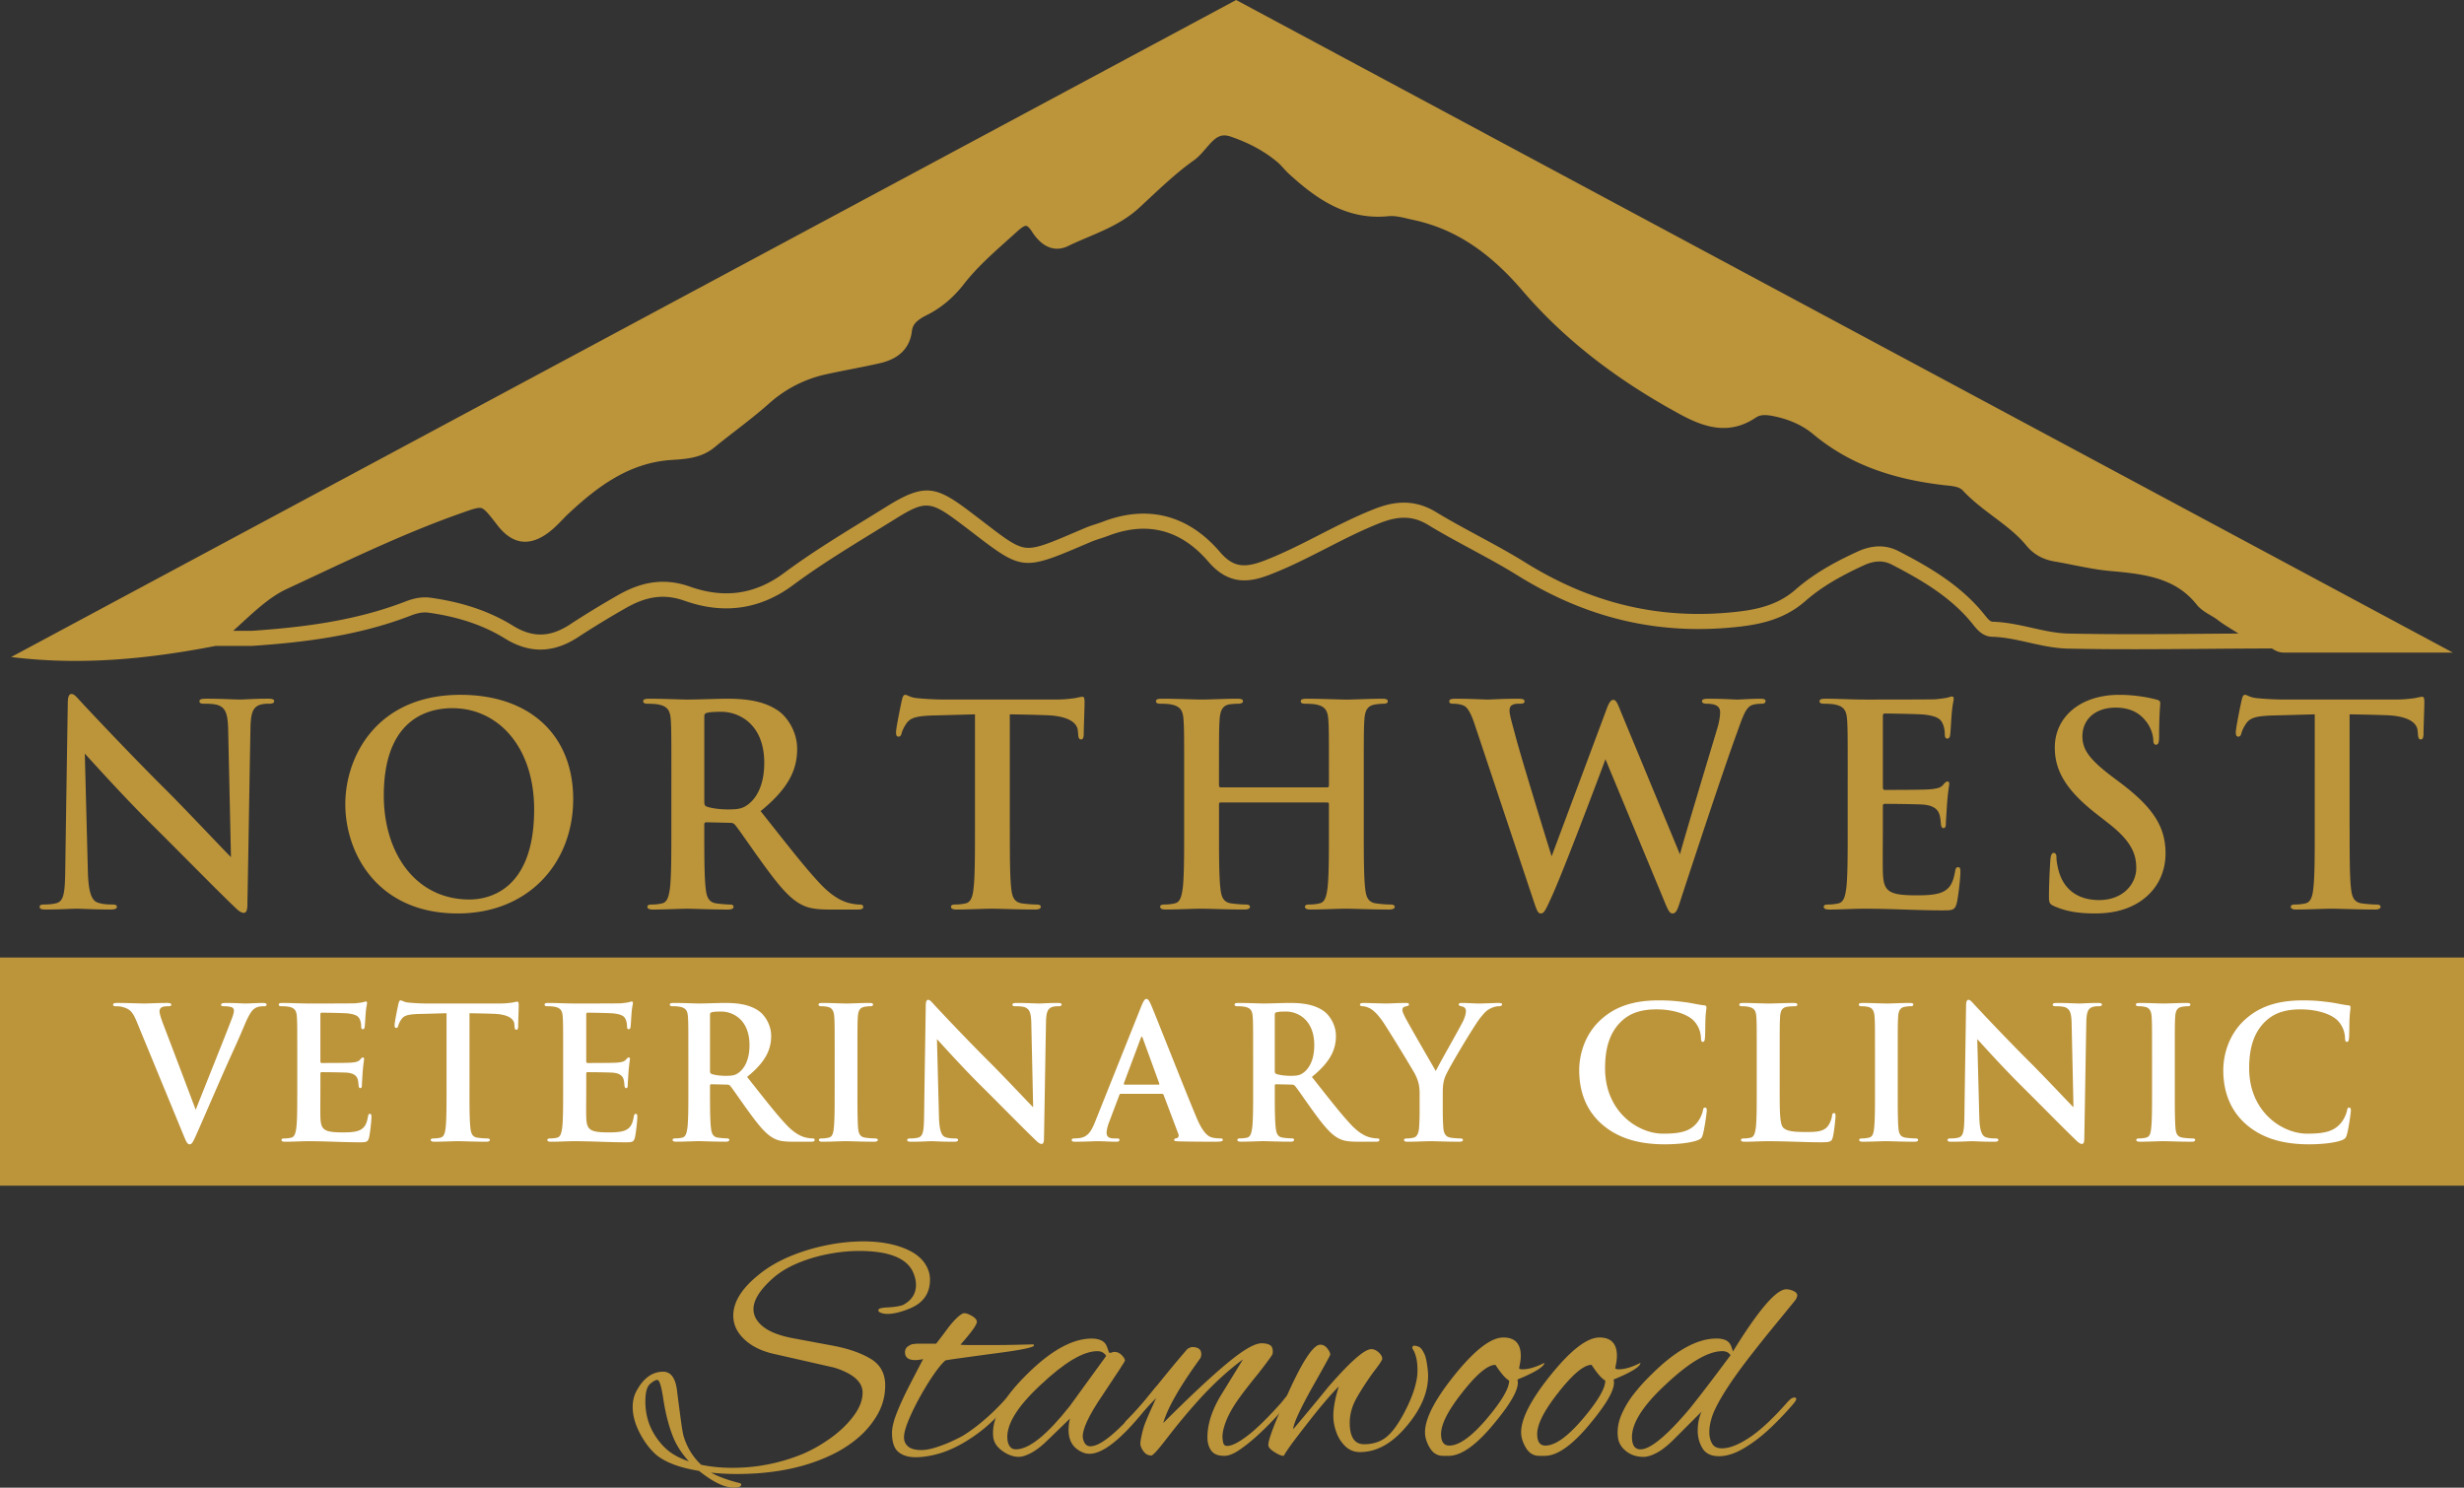 <svg xmlns="http://www.w3.org/2000/svg" xmlns:xlink="http://www.w3.org/1999/xlink" id="Layer_1" x="0" y="0" version="1.1" viewBox="0 0 216 130.434" xml:space="preserve"><rect x="0" y="0" width="216" height="130.434" fill="#333333" stroke="none"/><style>.st0{fill:#bc943a}.st1{fill:#fff}</style><g><path d="M0 83.953h216v20.003H0z" class="st0"/><g><path d="M5.943 61.677c0-.489.073-.831.318-.831.269 0 .489.318.905.758.293.318 4.01 4.303 7.58 7.848 1.663 1.663 5.086 5.306 5.501 5.697l-.244-11.101c-.025-1.492-.244-1.956-.831-2.201-.367-.147-.954-.147-1.296-.147-.293 0-.391-.074-.391-.22 0-.195.269-.22.636-.22 1.271 0 2.445.074 2.958.074.269 0 1.198-.074 2.396-.074.318 0 .562.025.562.22 0 .147-.147.22-.44.22-.244 0-.44 0-.734.073-.685.196-.88.709-.905 2.078-.098 5.159-.171 10.269-.269 15.428 0 .538-.098.758-.318.758-.269 0-.562-.269-.831-.538-1.54-1.467-4.67-4.67-7.213-7.188-2.665-2.64-5.452-5.77-5.892-6.235l.269 10.343c.049 1.907.367 2.543.856 2.714.416.147.88.171 1.272.171.269 0 .416.049.416.195 0 .196-.22.244-.562.244-1.589 0-2.567-.073-3.032-.073-.22 0-1.369.073-2.641.073-.318 0-.538-.024-.538-.244 0-.147.147-.195.391-.195.318 0 .758-.025 1.1-.122.636-.196.733-.905.758-3.032.072-5.182.17-11.221.219-14.473zM30.271 70.504c0-4.181 2.763-9.584 10.098-9.584 6.088 0 9.878 3.545 9.878 9.144s-3.912 10.025-10.123 10.025c-7.017-.001-9.853-5.257-9.853-9.585zm16.553.464c0-5.477-3.154-8.876-7.164-8.876-2.812 0-6.015 1.565-6.015 7.653 0 5.086 2.812 9.12 7.506 9.12 1.712.001 5.673-.83 5.673-7.897zM58.854 68.352c0-3.717 0-4.401-.049-5.183-.049-.831-.244-1.223-1.051-1.394-.196-.049-.611-.073-.954-.073-.269 0-.416-.049-.416-.22 0-.171.171-.22.538-.22 1.296 0 2.836.074 3.35.074.831 0 2.69-.074 3.447-.074 1.54 0 3.179.147 4.499 1.051.685.465 1.663 1.712 1.663 3.35 0 1.81-.733 3.448-3.203 5.453 2.176 2.738 3.863 4.939 5.306 6.455 1.369 1.418 2.347 1.589 2.714 1.663.269.049.489.074.685.074.196 0 .293.073.293.195 0 .196-.171.244-.464.244h-2.396c-1.369 0-1.98-.122-2.616-.464-1.051-.562-1.98-1.712-3.35-3.594-.978-1.345-2.103-3.007-2.421-3.374-.122-.146-.269-.171-.44-.171l-2.054-.049c-.122 0-.196.049-.196.196v.342c0 2.274 0 4.206.122 5.232.073.709.22 1.247.954 1.345.367.049.905.098 1.198.098.196 0 .293.073.293.195 0 .171-.171.244-.489.244-1.418 0-3.227-.073-3.594-.073-.465 0-2.005.073-2.983.073-.318 0-.489-.073-.489-.244 0-.122.098-.195.391-.195.367 0 .66-.049.88-.098.489-.098.611-.636.709-1.345.122-1.027.122-2.958.122-5.208v-4.305zm2.885 1.932c0 .269.049.367.22.44.513.171 1.247.244 1.858.244.978 0 1.296-.098 1.736-.416.733-.538 1.443-1.663 1.443-3.668 0-3.472-2.298-4.475-3.741-4.475-.611 0-1.051.025-1.296.098-.171.049-.22.147-.22.342v7.435zM88.526 72.656c0 2.25 0 4.181.122 5.232.073.684.22 1.222.954 1.32.342.049.88.098 1.247.098.269 0 .391.073.391.195 0 .171-.196.244-.465.244-1.614 0-3.154-.073-3.839-.073-.562 0-2.103.073-3.081.073-.318 0-.489-.073-.489-.244 0-.122.098-.195.391-.195.367 0 .66-.049.88-.098.489-.098.636-.636.709-1.345.122-1.027.122-2.958.122-5.208V62.631c-.929.025-2.445.073-3.643.098-1.418.049-2.005.171-2.372.709-.245.367-.367.66-.416.856-.049.195-.122.293-.269.293-.171 0-.22-.122-.22-.391 0-.391.465-2.616.513-2.812.073-.318.147-.464.293-.464.196 0 .44.244 1.051.293.709.073 1.638.122 2.445.122h9.682c.782 0 1.32-.074 1.687-.122.367-.074.562-.122.66-.122.171 0 .196.146.196.513 0 .513-.073 2.2-.073 2.836-.024.244-.073.391-.22.391-.196 0-.245-.122-.269-.489 0-.074-.025-.196-.025-.269-.049-.636-.709-1.32-2.885-1.369a151.33 151.33 0 00-3.081-.073v10.025zM116.35 69.037c.073 0 .147-.049.147-.171v-.513c0-3.717 0-4.401-.049-5.183-.049-.831-.245-1.223-1.051-1.394-.196-.049-.611-.073-.954-.073-.269 0-.416-.049-.416-.22 0-.171.171-.22.513-.22 1.32 0 2.861.074 3.521.074.587 0 2.127-.074 3.081-.074.342 0 .513.049.513.22 0 .171-.147.22-.44.22-.196 0-.416.025-.709.073-.66.122-.856.538-.905 1.394-.049.782-.049 1.467-.049 5.183v4.303c0 2.25 0 4.181.122 5.232.073.684.22 1.222.954 1.32.342.049.88.098 1.247.098.269 0 .391.073.391.195 0 .171-.196.244-.489.244-1.589 0-3.13-.073-3.814-.073-.562 0-2.103.073-3.056.073-.342 0-.513-.073-.513-.244 0-.122.098-.195.391-.195.367 0 .66-.049.88-.098.489-.098.611-.636.709-1.345.122-1.027.122-2.958.122-5.208v-2.152c0-.098-.073-.147-.147-.147h-9.34c-.073 0-.147.025-.147.147v2.152c0 2.25 0 4.181.122 5.232.073.684.22 1.222.954 1.32.342.049.88.098 1.247.098.269 0 .391.073.391.195 0 .171-.196.244-.489.244-1.589 0-3.129-.073-3.814-.073-.562 0-2.103.073-3.081.073-.318 0-.489-.073-.489-.244 0-.122.098-.195.391-.195.367 0 .66-.049.88-.098.489-.098.611-.636.709-1.345.122-1.027.122-2.958.122-5.208v-4.303c0-3.717 0-4.401-.049-5.183-.049-.831-.244-1.223-1.051-1.394-.196-.049-.611-.073-.954-.073-.269 0-.416-.049-.416-.22 0-.171.171-.22.513-.22 1.32 0 2.861.074 3.521.074.587 0 2.127-.074 3.081-.074.342 0 .513.049.513.22 0 .171-.22.22-.44.22-.196 0-.513.025-.709.049-.66.098-.856.562-.905 1.418-.049.782-.049 1.467-.049 5.183v.513c0 .122.073.171.147.171h9.343zM129.321 63.658c-.293-.905-.562-1.492-.905-1.736-.269-.171-.758-.22-.978-.22-.245 0-.391-.025-.391-.22 0-.171.196-.22.538-.22 1.271 0 2.616.074 2.836.074.22 0 1.296-.074 2.714-.074.342 0 .514.074.514.22 0 .196-.196.22-.44.22-.196 0-.44 0-.611.098-.22.098-.269.269-.269.538 0 .318.244 1.149.538 2.25.416 1.614 2.689 9.022 3.154 10.489l4.792-12.836c.244-.685.416-.88.611-.88.269 0 .391.367.709 1.149l5.135 12.396c.465-1.736 2.421-8.191 3.276-11.052.171-.562.245-1.076.245-1.418 0-.391-.22-.733-1.174-.733-.245 0-.416-.074-.416-.22 0-.171.196-.22.562-.22 1.296 0 2.323.074 2.543.074.171 0 1.223-.074 2.029-.074.269 0 .44.049.44.196 0 .171-.122.244-.342.244-.245 0-.587.025-.856.122-.587.22-.856 1.198-1.369 2.592-1.125 3.081-3.692 10.856-4.89 14.524-.269.856-.391 1.149-.709 1.149-.245 0-.391-.293-.758-1.198l-5.11-12.323c-.489 1.32-3.741 9.976-4.792 12.225-.465 1.002-.587 1.296-.88 1.296-.244 0-.342-.269-.562-.905l-5.184-15.527zM161.975 68.352c0-3.717 0-4.401-.049-5.183-.049-.831-.244-1.223-1.051-1.394-.196-.049-.611-.073-.954-.073-.269 0-.416-.049-.416-.22 0-.171.171-.22.538-.22 1.125 0 2.25.074 3.521.074.782 0 5.648 0 6.113-.025.465-.049.856-.098 1.051-.147.122-.025.269-.098.391-.098s.147.098.147.22c0 .171-.122.464-.196 1.589-.025.244-.073 1.32-.122 1.614-.025.122-.073.269-.244.269-.171 0-.22-.147-.22-.44 0-.098-.025-.489-.147-.782-.171-.44-.416-.734-1.638-.88-.416-.049-2.983-.098-3.472-.098-.122 0-.171.074-.171.244v6.186c0 .171.025.269.171.269.538 0 3.35 0 3.912-.049.587-.049.954-.122 1.174-.367.171-.195.269-.318.391-.318.098 0 .171.049.171.196 0 .147-.098.538-.196 1.785-.025.489-.098 1.467-.098 1.638 0 .195 0 .464-.22.464-.171 0-.22-.269-.22-.391-.024-.244-.024-.391-.098-.709-.122-.489-.465-.856-1.369-.954-.465-.049-2.885-.073-3.472-.073-.122 0-.147.098-.147.244v1.932c0 .831-.024 3.081 0 3.79.049 1.687.44 2.054 2.934 2.054.636 0 1.663 0 2.298-.293.636-.293.929-.807 1.1-1.809.049-.269.098-.367.269-.367.196 0 .196.195.196.44 0 .562-.196 2.225-.318 2.714-.171.636-.391.636-1.32.636-2.176 0-4.328-.147-6.773-.147-.978 0-1.981.073-3.081.073-.318 0-.489-.073-.489-.244 0-.122.098-.195.391-.195.367 0 .66-.049.88-.098.489-.098.611-.636.709-1.345.122-1.027.122-2.958.122-5.208v-4.304zM180.081 79.453c-.391-.171-.465-.293-.465-.831 0-1.345.098-2.812.122-3.203.025-.367.098-.636.293-.636.22 0 .245.22.245.416 0 .318.098.831.22 1.247.538 1.809 1.981 2.469 3.497 2.469 2.201 0 3.276-1.492 3.276-2.787 0-1.198-.367-2.323-2.396-3.912l-1.125-.88c-2.689-2.103-3.619-3.814-3.619-5.795 0-2.689 2.249-4.621 5.648-4.621.929 0 1.663.098 2.25.195.416.074.734.147 1.002.22.22.049.342.122.342.293 0 .318-.098 1.027-.098 2.934 0 .538-.073.733-.269.733-.171 0-.244-.147-.244-.44 0-.22-.122-.978-.636-1.614-.367-.464-1.076-1.198-2.665-1.198-1.809 0-2.91 1.051-2.91 2.518 0 1.125.562 1.981 2.592 3.521l.685.513c2.959 2.225 4.01 3.912 4.01 6.235 0 1.418-.538 3.105-2.298 4.255-1.222.782-2.592 1.002-3.888 1.002-1.417.001-2.518-.17-3.569-.634zM205.974 72.656c0 2.25 0 4.181.122 5.232.073.684.22 1.222.954 1.32.342.049.88.098 1.247.098.269 0 .391.073.391.195 0 .171-.196.244-.465.244-1.614 0-3.154-.073-3.839-.073-.562 0-2.103.073-3.081.073-.318 0-.489-.073-.489-.244 0-.122.098-.195.391-.195.367 0 .66-.049.88-.098.489-.098.636-.636.709-1.345.122-1.027.122-2.958.122-5.208V62.631c-.929.025-2.445.073-3.643.098-1.418.049-2.005.171-2.372.709-.245.367-.367.66-.416.856-.049.195-.122.293-.269.293-.171 0-.22-.122-.22-.391 0-.391.465-2.616.513-2.812.073-.318.147-.464.293-.464.196 0 .44.244 1.051.293.709.073 1.638.122 2.445.122h9.682c.782 0 1.32-.074 1.687-.122.367-.074.562-.122.66-.122.171 0 .196.146.196.513 0 .513-.073 2.2-.073 2.836-.024.244-.073.391-.22.391-.196 0-.245-.122-.269-.489 0-.074-.025-.196-.025-.269-.049-.636-.709-1.32-2.885-1.369a151.33 151.33 0 00-3.081-.073v10.025z" class="st0"/></g><g><path d="M64.341 130.434c-.82 0-1.84-.49-3.059-1.47-.86-.14-1.595-.325-2.204-.555-.61-.23-1.115-.505-1.515-.825-.56-.48-1.05-1.119-1.47-1.919-.42-.8-.63-1.569-.63-2.309 0-.56.13-1.059.39-1.5.6-1.059 1.359-1.589 2.279-1.589.7 0 1.11.59 1.23 1.769.14 1.1.255 1.975.345 2.624.09.65.165 1.075.225 1.275.3.98.81 1.809 1.53 2.489.84.18 1.749.27 2.729.27 2.159 0 4.229-.41 6.208-1.23.84-.36 1.659-.829 2.459-1.409.8-.58 1.459-1.219 1.979-1.92.52-.7.78-1.379.78-2.039 0-.939-.83-1.669-2.489-2.189l-5.278-1.199c-1.08-.24-1.945-.665-2.594-1.275-.65-.61-.975-1.305-.975-2.084 0-1.2.75-2.399 2.249-3.599.76-.619 1.649-1.144 2.669-1.575 1.02-.43 2.094-.76 3.224-.989a16.303 16.303 0 013.254-.345c1.479 0 2.744.23 3.794.69 1.05.46 1.704 1.13 1.964 2.009.06.2.09.42.09.66 0 1.22-.61 2.069-1.829 2.549-.74.3-1.37.45-1.889.45-.32 0-.57-.06-.75-.18a.204.204 0 01-.06-.15c0-.14.28-.22.84-.24.34-.02.62-.05.84-.09.22-.04.38-.08.48-.12.76-.4 1.14-.989 1.14-1.769 0-.4-.11-.82-.33-1.26-.62-1.139-2.17-1.709-4.648-1.709-.9 0-1.829.095-2.789.285s-1.87.47-2.729.84c-.86.37-1.59.835-2.189 1.395-1.04.96-1.56 1.82-1.56 2.579 0 .58.285 1.095.855 1.545.57.45 1.434.785 2.594 1.005l3.539.66c1.359.26 2.459.645 3.299 1.155.84.51 1.26 1.285 1.26 2.324 0 .92-.23 1.78-.69 2.579a7.771 7.771 0 01-1.844 2.144c-.77.63-1.645 1.155-2.624 1.575-2.219.979-4.839 1.469-7.857 1.469-.38 0-.76-.01-1.14-.03-.38-.02-.75-.05-1.11-.09.28.16.634.32 1.065.48.43.16.924.31 1.485.45.06.02.09.06.09.12-.003.178-.213.268-.633.268zm-3.958-2.309c-.54-.6-.96-1.219-1.26-1.859-.44-1-.77-2.229-.99-3.689-.16-1.059-.33-1.589-.51-1.589-.16 0-.375.12-.645.36s-.405.75-.405 1.53c0 1.52.54 2.839 1.619 3.959.541.558 1.271.988 2.191 1.288z" class="st0"/><path d="M80.265 127.765c-.64 0-1.145-.155-1.515-.465-.37-.31-.555-.865-.555-1.664 0-.46.14-1.045.42-1.754.28-.71.63-1.474 1.05-2.294.42-.82.84-1.629 1.26-2.429-.26.06-.49.09-.69.09-.6 0-.9-.23-.9-.69 0-.22.085-.39.255-.51.17-.12.325-.19.465-.21.1 0 .19-.01.27-.03h1.739c.36-.46.73-.949 1.11-1.469.54-.68.969-1.08 1.29-1.2h.09c.14 0 .34.07.6.21.319.18.48.36.48.54 0 .26-.48.929-1.44 2.009.18.02.44.03.78.03h2.295c.45 0 .919-.005 1.41-.015a176.264 176.264 0 001.875-.045c.06.02.09.05.09.09 0 .18-1.18.42-3.539.72-1.34.18-2.364.32-3.074.42-.71.1-1.095.16-1.155.18-.28.24-.62.65-1.02 1.23s-.8 1.229-1.2 1.949c-.4.72-.735 1.405-1.005 2.054-.27.65-.405 1.155-.405 1.515 0 .32.12.585.36.795.24.21.63.315 1.17.315.36 0 .79-.08 1.29-.24.5-.16.975-.345 1.425-.555.45-.21.775-.375.975-.495a14.67 14.67 0 001.724-1.275c.63-.53 1.254-1.135 1.874-1.814.28-.28.47-.42.57-.42.06 0 .09.04.09.12 0 .16-.15.42-.45.78-.48.58-1.015 1.135-1.604 1.664-.59.53-1.245 1.015-1.964 1.454-.82.5-1.604.86-2.354 1.08-.752.218-1.447.329-2.087.329z" class="st0"/><path d="M89.322 127.735c-.48 0-.96-.17-1.439-.51-.48-.34-.75-.74-.81-1.199-.2-1.539.77-3.369 2.909-5.488 2.119-2.119 4.028-3.179 5.728-3.179.46 0 .82.11 1.08.33.14.14.245.33.315.57.07.24.125.36.165.36.08 0 .15-.015.21-.045s.13-.045.21-.045c.24 0 .45.09.63.27.18.18.28.34.3.48.02.04-.62 1.03-1.919 2.969-1.3 1.9-1.889 3.189-1.769 3.869.1.46.32.69.66.69 1.039 0 2.939-1.719 5.698-5.158.06-.08.12-.12.18-.12.1 0 .15.07.15.21 0 .16-.09.36-.27.6-2.539 3.419-4.489 5.128-5.848 5.128-.18 0-.35-.03-.51-.09-.88-.34-1.32-.999-1.32-1.979 0-.34.04-.68.12-1.02l-1.859 1.8c-.56.56-1.065.959-1.514 1.199-.452.238-.817.358-1.097.358zm-.27-.66c1.159 0 2.739-1.269 4.738-3.809l3.179-4.379c-.16-.28-.42-.42-.78-.42-1.22 0-2.869.98-4.948 2.939-2.159 2-3.129 3.649-2.909 4.948.1.481.34.721.72.721z" class="st0"/><path d="M107.316 127.645c-.54 0-.92-.154-1.14-.465-.22-.31-.33-.695-.33-1.155 0-1.159.4-2.399 1.2-3.719l1.919-3.119c-1.36 1-2.709 2.249-4.049 3.749-.36.4-.765.87-1.215 1.409-.45.54-.945 1.16-1.485 1.86-.72.94-1.15 1.409-1.29 1.409-.28 0-.51-.124-.69-.375-.18-.25-.27-.475-.27-.675 0-.16.05-.454.15-.885.1-.43.22-.804.36-1.125.14-.34.285-.675.435-1.005.15-.33.295-.655.435-.975l-1.799 1.889-.36.36c-.2.2-.36.3-.48.3-.1 0-.15-.07-.15-.21a.46.46 0 01.045-.165.904.904 0 01.195-.255c.3-.3.61-.62.93-.959s.649-.73.99-1.17c.18-.22.45-.555.81-1.005.36-.45.754-.934 1.185-1.455.43-.52.834-.999 1.215-1.439.1-.14.21-.235.33-.285.12-.05.2-.075.24-.075.54 0 .81.21.81.63 0 .12-.03.24-.09.36-1.799 2.479-2.879 4.369-3.239 5.668 2.319-2.319 4.184-4.064 5.593-5.233 1.41-1.17 2.414-1.754 3.014-1.754.32 0 .565.05.735.15.17.1.255.29.255.57 0 .1-.01.18-.03.24-.06.14-.47.7-1.23 1.679-.46.56-.865 1.07-1.215 1.529-.35.46-.635.86-.855 1.2-.36.56-.63 1.085-.81 1.575-.18.49-.27.905-.27 1.245 0 .14.02.31.06.51.04.2.16.3.36.3.46 0 1.179-.4 2.159-1.199.46-.4.889-.805 1.29-1.215.4-.41.78-.814 1.14-1.215.08-.08.21-.235.39-.465.18-.229.29-.345.33-.345.08 0 .12.08.12.24 0 .08-.045.215-.135.405-.09.19-.185.335-.285.435-.22.26-.545.62-.975 1.079-.43.46-.91.93-1.439 1.41-.53.48-1.045.89-1.545 1.229-.5.342-.94.512-1.319.512z" class="st0"/><path d="M112.534 127.645c-.2 0-.47-.11-.81-.33-.36-.22-.54-.43-.54-.63 0-.48.59-2.019 1.769-4.618 1.26-2.779 2.189-4.168 2.789-4.168.24 0 .445.11.615.33.17.22.255.4.255.54 0 .06-.55 1.06-1.649 2.999-1.08 1.96-1.609 3.139-1.589 3.539.52-.62 1.029-1.23 1.529-1.829.5-.6 1-1.209 1.5-1.83 1.939-2.239 3.209-3.359 3.809-3.359.22 0 .435.095.645.285.21.19.315.375.315.555 0 .12-.25.5-.75 1.14-.58.8-1.075 1.559-1.485 2.279-.41.72-.615 1.45-.615 2.189 0 1.26.42 1.889 1.26 1.889.739 0 1.365-.19 1.874-.57.51-.38 1.035-1.069 1.575-2.07.4-.739.705-1.434.915-2.084.21-.65.315-1.225.315-1.724 0-.44-.035-.81-.105-1.11-.07-.3-.165-.55-.285-.75a.204.204 0 01-.06-.15c0-.12.06-.18.18-.18s.255.035.405.105c.15.07.295.255.435.555.1.16.184.46.255.899.07.44.105.8.105 1.08 0 1.439-.61 2.889-1.829 4.348-1.28 1.559-2.659 2.339-4.139 2.339-.5 0-.925-.165-1.275-.495-.35-.33-.615-.74-.795-1.23-.18-.49-.27-.975-.27-1.455 0-.679.16-1.539.48-2.579a23 23 0 00-1.005 1.095 45.32 45.32 0 00-1.395 1.694c-.58.74-1.075 1.38-1.484 1.92-.41.541-.725 1.001-.945 1.381zM126.509 127.645c-.5 0-.89-.235-1.17-.705-.28-.47-.42-.925-.42-1.365 0-1.2.87-2.879 2.609-5.038 1.759-2.179 3.179-3.269 4.259-3.269 1.02 0 1.53.54 1.53 1.619 0 .16-.015.33-.045.51s-.065.37-.105.57c.04.06.14.09.3.09.54 0 1.179-.19 1.919-.57-.02.34-.81.83-2.369 1.47.22.66-.44 1.919-1.979 3.779-1.58 1.94-2.929 2.909-4.048 2.909h-.481zm.54-.9c.859 0 1.959-.79 3.299-2.369 1.299-1.539 1.949-2.649 1.949-3.329-.32-.18-.72-.64-1.2-1.38-.68 0-1.66.82-2.939 2.459-1.26 1.6-1.87 2.829-1.829 3.689.019.62.259.93.72.93zM134.936 127.645c-.5 0-.89-.235-1.17-.705-.28-.47-.42-.925-.42-1.365 0-1.2.87-2.879 2.609-5.038 1.759-2.179 3.179-3.269 4.259-3.269 1.02 0 1.53.54 1.53 1.619 0 .16-.015.33-.045.51s-.065.37-.105.57c.04.06.14.09.3.09.54 0 1.179-.19 1.919-.57-.02.34-.81.83-2.369 1.47.22.66-.44 1.919-1.979 3.779-1.579 1.94-2.929 2.909-4.048 2.909h-.481zm.539-.9c.859 0 1.959-.79 3.299-2.369 1.299-1.539 1.949-2.649 1.949-3.329-.32-.18-.72-.64-1.2-1.38-.68 0-1.66.82-2.939 2.459-1.26 1.6-1.87 2.829-1.829 3.689.02.62.26.93.72.93zM144.082 127.735c-.6 0-1.11-.165-1.529-.495-.42-.33-.66-.735-.72-1.215-.08-.64.015-1.285.285-1.934.27-.65.64-1.275 1.11-1.874.47-.6.975-1.159 1.515-1.679 2.119-2.119 4.028-3.179 5.728-3.179.58 0 .97.15 1.17.45.08.1.17.33.27.69 2.239-3.639 3.798-5.458 4.678-5.458.2 0 .41.05.63.15.22.1.33.23.33.39 0 .1-.05.23-.15.39-.6.74-1.2 1.475-1.799 2.204-.6.73-1.19 1.465-1.769 2.204-.98 1.24-1.769 2.32-2.369 3.239-.6.92-1.03 1.7-1.289 2.339-.08.2-.155.445-.225.735s-.105.585-.105.885c0 .38.08.71.24.989.16.28.45.42.87.42.66 0 1.47-.32 2.429-.959.96-.64 2.079-1.689 3.359-3.149.08-.08.155-.15.225-.21s.145-.1.225-.12c.18-.04.27 0 .27.12 0 .06-.06.17-.18.33-.62.74-1.31 1.469-2.069 2.189-.76.72-1.535 1.315-2.324 1.784-.79.47-1.525.705-2.204.705-.68 0-1.16-.23-1.44-.69-.28-.46-.42-.979-.42-1.559 0-.6.11-1.149.33-1.649l-2.429 2.429c-.54.54-1.035.929-1.485 1.169-.453.239-.838.359-1.158.359zm-.27-.66c.859 0 2.289-1.179 4.288-3.539.1-.12.45-.565 1.05-1.335.6-.77 1.449-1.894 2.549-3.374-.14-.24-.38-.36-.72-.36-1.24 0-2.899.98-4.978 2.939-1.96 1.82-2.939 3.349-2.939 4.589 0 .72.25 1.08.75 1.08z" class="st0"/></g><g><path d="M108.474.059L108.362 0l-.102.056L.98 57.606c6.15.764 12.062.163 17.923-.974h3.167l.045-.002c4.215-.286 9.158-.825 13.865-2.645.485-.187 1.014-.348 1.599-.266 2.634.37 4.824 1.112 6.697 2.27 1.042.643 2.071.965 3.1.965 1.08 0 2.16-.354 3.257-1.062a78.555 78.555 0 014.316-2.629c1.829-1.023 3.351-1.197 5.088-.581 3.427 1.212 6.617.748 9.482-1.381 2.253-1.674 4.707-3.182 7.08-4.64.616-.379 1.232-.757 1.845-1.138 2.666-1.658 3.094-1.632 5.72.343.505.38.956.726 1.363 1.038 4.006 3.073 4.267 3.099 9.322.941l.79-.336c.26-.111.534-.2.824-.294.236-.077.472-.154.702-.242 3.402-1.3 6.348-.538 8.757 2.267 1.821 2.123 3.649 1.813 5.355 1.161 1.736-.665 3.396-1.515 5.002-2.336 1.509-.772 3.07-1.57 4.664-2.197 1.722-.677 2.952-.633 4.247.155 1.237.751 2.526 1.447 3.772 2.121 1.358.735 2.763 1.494 4.086 2.317 6.137 3.811 12.495 5.276 19.433 4.484 1.834-.21 3.955-.641 5.777-2.244 1.302-1.141 2.889-2.11 5.147-3.143.906-.416 1.699-.435 2.423-.06 2.385 1.234 5.092 2.749 7.032 5.132l.086.108c.36.452.852 1.071 1.695 1.095 1.068.028 2.106.26 3.205.506 1.112.249 2.262.506 3.443.531 3.998.086 8.061.053 11.989.021a1047.6 1047.6 0 014.688-.031l1.195-.004c.307.198.629.361 1.022.361 4.802.003 9.607 0 14.838 0L108.474.059zm84.792 55.51c-3.919.032-7.971.065-11.951-.021-1.049-.022-2.085-.253-3.182-.499-1.112-.249-2.262-.506-3.457-.538-.211-.006-.413-.24-.697-.597l-.094-.118c-2.102-2.581-4.948-4.179-7.451-5.473-1.093-.567-2.298-.556-3.581.032-1.601.732-3.67 1.775-5.469 3.351-1.549 1.362-3.424 1.737-5.055 1.924-6.632.758-12.711-.646-18.585-4.294-1.356-.844-2.779-1.613-4.155-2.357-1.232-.666-2.506-1.355-3.714-2.088-2.112-1.284-4.004-.811-5.416-.255-1.654.65-3.244 1.464-4.782 2.25-1.574.805-3.202 1.638-4.872 2.278-1.827.698-2.77.507-3.88-.788-2.772-3.226-6.31-4.14-10.232-2.64-.21.08-.424.15-.639.22-.304.099-.619.201-.932.334l-.792.337c-2.316.989-3.479 1.487-4.393 1.395-.895-.089-1.801-.784-3.607-2.169-.41-.314-.864-.662-1.372-1.046-2.887-2.171-3.899-2.469-7.212-.409-.611.38-1.225.757-1.839 1.135-2.398 1.473-4.877 2.996-7.176 4.705-2.525 1.875-5.224 2.267-8.252 1.196-2.075-.736-4.037-.522-6.175.674a80.056 80.056 0 00-4.387 2.673c-1.716 1.108-3.242 1.134-4.945.083-2.031-1.256-4.389-2.058-7.207-2.454a3.54 3.54 0 00-.506-.035c-.67 0-1.255.185-1.754.377-4.535 1.753-9.346 2.278-13.457 2.558H20.44c.249-.224.493-.448.733-.669 1.316-1.207 2.559-2.346 3.956-2.996.797-.371 1.594-.744 2.391-1.118 4.09-1.918 8.318-3.901 12.641-5.44l.212-.075c.966-.345 1.549-.551 1.839-.462.311.097.765.686 1.392 1.5 1.288 1.674 2.785 1.898 4.45.667.464-.343.858-.748 1.239-1.14.207-.214.403-.415.607-.604 2.432-2.257 5.194-4.381 8.909-4.64l.188-.013c1.172-.078 2.501-.166 3.627-1.09.611-.502 1.25-.996 1.868-1.475.969-.75 1.971-1.525 2.908-2.36a10.97 10.97 0 015.063-2.586c.723-.16 1.465-.306 2.183-.448a89.534 89.534 0 002.495-.517c1.682-.388 2.624-1.336 2.799-2.818.068-.578.419-.955 1.293-1.392 1.238-.618 2.33-1.526 3.245-2.703 1.106-1.425 2.419-2.6 3.809-3.844.304-.272.608-.543.908-.817.476-.432.684-.481.766-.468.046.006.216.059.49.487 1.207 1.881 2.509 1.612 3.178 1.284.56-.274 1.154-.526 1.729-.77 1.553-.66 3.16-1.343 4.502-2.583.295-.272.589-.546.883-.82 1.24-1.158 2.523-2.355 3.9-3.331.417-.296.753-.687 1.079-1.066.771-.896 1.217-1.348 2.166-1.025 1.628.558 2.969 1.291 4.106 2.246.175.144.34.326.515.519.155.171.316.348.501.517 2.344 2.138 5.019 4.066 8.7 3.696.551-.053 1.118.079 1.718.221.172.041.344.081.514.117 3.533.763 6.562 2.733 9.532 6.201 3.574 4.169 8.065 7.699 13.732 10.79 2.068 1.131 4.314 1.953 6.723.322.45-.303 1.033-.245 1.888-.044 1.236.295 2.287.798 3.122 1.496 2.97 2.478 6.581 3.896 11.365 4.465.104.013.21.024.318.035.585.06 1.138.117 1.443.446.825.888 1.782 1.607 2.707 2.302 1.059.796 2.06 1.548 2.859 2.521.627.767 1.444 1.227 2.5 1.406.55.092 1.11.204 1.653.312 1.057.21 2.15.428 3.268.524 3.146.27 5.697.658 7.512 2.937.339.426.807.701 1.22.944.229.135.446.262.626.403.394.309.814.567 1.219.817.206.126.408.251.602.379-.985.003-1.975.011-2.965.019z" class="st0"/></g><g><path d="M11.959 89.512c-.37-.885-.644-1.062-1.223-1.223-.241-.064-.499-.064-.628-.064-.145 0-.193-.048-.193-.145 0-.129.177-.145.418-.145.853 0 1.771.048 2.334.048.402 0 1.175-.048 1.98-.048.193 0 .37.032.37.145s-.097.145-.242.145c-.258 0-.499.016-.628.113-.113.08-.161.193-.161.338 0 .209.145.66.37 1.24.885 2.318 1.964 5.167 2.801 7.388.692-1.77 2.817-7.034 3.203-8.096.08-.209.145-.45.145-.595 0-.129-.064-.258-.209-.306a2.156 2.156 0 00-.644-.08c-.145 0-.274-.016-.274-.129 0-.129.145-.161.451-.161.805 0 1.481.048 1.69.048.274 0 1.03-.048 1.513-.048.209 0 .338.032.338.145s-.097.145-.258.145-.499 0-.789.193c-.209.145-.451.419-.885 1.449-.628 1.513-1.062 2.382-1.932 4.362-1.03 2.35-1.787 4.105-2.141 4.909-.418.933-.515 1.191-.74 1.191-.209 0-.306-.225-.612-.982l-4.054-9.837zM26.059 92.603c0-2.447 0-2.897-.032-3.412-.032-.547-.161-.805-.692-.917a3.33 3.33 0 00-.628-.048c-.177 0-.274-.032-.274-.145s.113-.145.354-.145c.741 0 1.481.048 2.318.048.515 0 3.718 0 4.024-.016.306-.032.563-.064.692-.096.081-.016.177-.064.258-.064.081 0 .097.064.097.145 0 .113-.08.306-.129 1.046-.016.161-.048.869-.08 1.062-.016.08-.048.177-.161.177s-.145-.096-.145-.29c0-.064-.016-.322-.097-.515-.113-.29-.274-.483-1.078-.579-.274-.032-1.964-.064-2.286-.064-.08 0-.113.048-.113.161v4.073c0 .113.016.177.113.177.354 0 2.205 0 2.575-.032.386-.032.628-.08.773-.242.113-.129.177-.209.258-.209.064 0 .113.032.113.129 0 .096-.064.354-.129 1.175-.016.322-.064.966-.064 1.079 0 .129 0 .306-.145.306-.113 0-.145-.177-.145-.258-.016-.161-.016-.258-.064-.467-.081-.322-.306-.563-.901-.628-.306-.032-1.899-.048-2.286-.048-.08 0-.097.064-.097.161v1.271c0 .547-.016 2.028 0 2.495.032 1.111.29 1.352 1.932 1.352.418 0 1.095 0 1.513-.193.418-.193.612-.531.724-1.191.032-.177.064-.242.177-.242.129 0 .129.129.129.29 0 .37-.129 1.465-.209 1.787-.113.418-.258.418-.869.418-1.432 0-2.849-.096-4.459-.096-.644 0-1.304.048-2.028.048-.209 0-.322-.048-.322-.161 0-.08.064-.129.258-.129.241 0 .435-.032.579-.064.322-.064.402-.418.467-.885.08-.676.08-1.948.08-3.428v-2.836zM41.156 95.436c0 1.481 0 2.752.081 3.445.048.451.145.805.628.869.225.032.579.064.821.064.177 0 .258.048.258.129 0 .113-.129.161-.306.161-1.062 0-2.076-.048-2.527-.048-.37 0-1.384.048-2.028.048-.209 0-.322-.048-.322-.161 0-.08.064-.129.258-.129.241 0 .435-.032.579-.064.322-.064.418-.418.467-.885.08-.676.08-1.948.08-3.428v-6.599c-.612.016-1.61.048-2.398.064-.934.032-1.32.113-1.561.467a1.945 1.945 0 00-.274.563c-.032.129-.08.193-.177.193-.113 0-.145-.08-.145-.258 0-.258.306-1.722.338-1.851.048-.209.097-.306.193-.306.129 0 .29.161.692.193.467.048 1.079.081 1.61.081h6.374c.515 0 .869-.048 1.111-.081.241-.048.37-.08.435-.08.113 0 .129.096.129.338 0 .338-.048 1.449-.048 1.867-.016.161-.048.258-.145.258-.129 0-.161-.08-.177-.322 0-.048-.016-.129-.016-.177-.032-.419-.467-.869-1.899-.901-.419-.016-1.079-.032-2.028-.048v6.598zM49.365 92.603c0-2.447 0-2.897-.032-3.412-.032-.547-.161-.805-.692-.917a3.33 3.33 0 00-.628-.048c-.177 0-.274-.032-.274-.145s.113-.145.354-.145c.74 0 1.481.048 2.318.048.515 0 3.718 0 4.024-.016.306-.032.563-.064.692-.096.08-.016.177-.064.258-.064.08 0 .097.064.097.145 0 .113-.081.306-.129 1.046-.016.161-.048.869-.081 1.062-.016.08-.048.177-.161.177s-.145-.096-.145-.29c0-.064-.016-.322-.097-.515-.113-.29-.274-.483-1.079-.579-.274-.032-1.964-.064-2.285-.064-.081 0-.113.048-.113.161v4.073c0 .113.016.177.113.177.354 0 2.205 0 2.575-.032.386-.032.628-.08.773-.242.113-.129.177-.209.258-.209.064 0 .113.032.113.129 0 .096-.064.354-.129 1.175-.016.322-.064.966-.064 1.079 0 .129 0 .306-.145.306-.113 0-.145-.177-.145-.258-.016-.161-.016-.258-.064-.467-.08-.322-.306-.563-.901-.628-.306-.032-1.899-.048-2.286-.048-.081 0-.097.064-.097.161v1.271c0 .547-.016 2.028 0 2.495.032 1.111.29 1.352 1.932 1.352.418 0 1.095 0 1.513-.193.418-.193.612-.531.724-1.191.032-.177.064-.242.177-.242.129 0 .129.129.129.29 0 .37-.129 1.465-.209 1.787-.113.418-.258.418-.869.418-1.433 0-2.849-.096-4.459-.096-.644 0-1.304.048-2.028.048-.209 0-.322-.048-.322-.161 0-.08.064-.129.258-.129.242 0 .435-.032.579-.064.322-.064.402-.418.467-.885.081-.676.081-1.948.081-3.428v-2.836zM60.342 92.603c0-2.447 0-2.897-.032-3.412-.032-.547-.161-.805-.692-.917a3.33 3.33 0 00-.628-.048c-.177 0-.274-.032-.274-.145s.113-.145.354-.145c.853 0 1.867.048 2.205.048.547 0 1.771-.048 2.27-.048 1.014 0 2.092.096 2.962.692.451.306 1.095 1.127 1.095 2.205 0 1.191-.483 2.269-2.109 3.589 1.432 1.803 2.543 3.251 3.493 4.249.901.933 1.545 1.046 1.787 1.094.177.032.322.048.451.048s.193.048.193.129c0 .129-.113.161-.306.161h-1.577c-.901 0-1.304-.081-1.722-.306-.692-.37-1.304-1.127-2.205-2.366-.644-.885-1.384-1.98-1.594-2.221-.08-.097-.177-.113-.29-.113l-1.352-.032c-.081 0-.129.032-.129.129v.225c0 1.497 0 2.769.081 3.444.048.467.145.821.628.885.241.032.596.064.789.064.129 0 .193.048.193.129 0 .113-.113.161-.322.161-.934 0-2.125-.048-2.366-.048-.306 0-1.32.048-1.964.048-.209 0-.322-.048-.322-.161 0-.08.064-.129.258-.129.241 0 .435-.032.579-.064.322-.064.402-.418.467-.885.08-.676.08-1.948.08-3.428v-2.832zm1.899 1.272c0 .177.032.242.145.29.338.112.821.161 1.223.161.644 0 .853-.064 1.143-.274.483-.354.95-1.095.95-2.415 0-2.285-1.513-2.946-2.463-2.946-.402 0-.692.016-.853.065-.113.032-.145.096-.145.225v4.894zM73.17 92.603c0-2.447 0-2.897-.032-3.412-.032-.547-.193-.821-.547-.901a2.295 2.295 0 00-.579-.064c-.161 0-.258-.032-.258-.161 0-.097.129-.129.386-.129.612 0 1.626.048 2.092.048.402 0 1.352-.048 1.964-.048.209 0 .338.032.338.129 0 .129-.096.161-.258.161-.161 0-.29.016-.483.048-.435.08-.563.354-.596.917-.032.515-.032.966-.032 3.412v2.833c0 1.562 0 2.833.064 3.525.048.435.161.724.644.789.225.032.579.064.821.064.177 0 .258.048.258.129 0 .113-.129.161-.306.161-1.062 0-2.076-.048-2.511-.048-.37 0-1.384.048-2.028.048-.209 0-.322-.048-.322-.161 0-.08.064-.129.258-.129.241 0 .435-.032.579-.064.322-.064.418-.338.467-.805.08-.676.08-1.948.08-3.509v-2.833zM81.153 88.209c0-.322.048-.547.209-.547.177 0 .322.209.595.499.193.209 2.64 2.833 4.99 5.167 1.095 1.095 3.348 3.493 3.622 3.751l-.161-7.308c-.016-.982-.161-1.288-.547-1.448-.242-.097-.628-.097-.853-.097-.193 0-.258-.048-.258-.145 0-.129.177-.145.418-.145.837 0 1.61.048 1.948.048.177 0 .789-.048 1.578-.048.209 0 .37.016.37.145 0 .096-.097.145-.29.145-.161 0-.29 0-.483.048-.451.129-.579.467-.596 1.368-.064 3.396-.113 6.76-.177 10.157 0 .354-.064.499-.209.499-.177 0-.37-.177-.547-.354-1.014-.966-3.074-3.074-4.748-4.732-1.754-1.738-3.589-3.799-3.879-4.105l.177 6.809c.032 1.255.241 1.674.563 1.787.274.096.579.112.837.112.177 0 .274.032.274.129 0 .129-.145.161-.37.161-1.046 0-1.69-.048-1.996-.048-.145 0-.901.048-1.738.048-.209 0-.354-.016-.354-.161 0-.096.097-.129.258-.129.209 0 .499-.016.724-.08.418-.129.483-.595.499-1.996.047-3.414.112-7.39.144-9.53zM98.262 95.902c-.08 0-.113.032-.145.129l-.869 2.302c-.161.402-.241.789-.241.982 0 .29.145.499.644.499h.241c.193 0 .242.032.242.129 0 .129-.097.161-.274.161-.515 0-1.207-.048-1.706-.048-.177 0-1.062.048-1.899.048-.209 0-.306-.032-.306-.161 0-.096.097-.129.225-.129.145 0 .338-.016.467-.032.74-.097 1.046-.644 1.368-1.449l4.04-10.108c.193-.467.306-.644.451-.644.129 0 .241.145.402.515.386.885 2.962 7.452 3.992 9.899.612 1.449 1.079 1.674 1.416 1.754.242.048.483.064.676.064.129 0 .209.032.209.129 0 .129-.145.161-.741.161-.579 0-1.867 0-3.155-.032-.29-.016-.37-.032-.37-.129 0-.08.064-.129.225-.145.113-.032.225-.177.145-.37l-1.288-3.412c-.032-.08-.08-.113-.161-.113h-3.588zm3.284-.804c.08 0 .097-.048.08-.097l-1.448-3.975c-.048-.145-.113-.193-.177 0l-1.481 3.959c-.016.064 0 .113.064.113h2.962zM109.851 92.603c0-2.447 0-2.897-.032-3.412-.032-.547-.161-.805-.692-.917a3.33 3.33 0 00-.628-.048c-.177 0-.274-.032-.274-.145s.113-.145.354-.145c.853 0 1.867.048 2.205.048.547 0 1.771-.048 2.27-.048 1.014 0 2.092.096 2.962.692.451.306 1.095 1.127 1.095 2.205 0 1.191-.483 2.269-2.109 3.589 1.432 1.803 2.543 3.251 3.493 4.249.901.933 1.545 1.046 1.787 1.094.177.032.322.048.451.048s.193.048.193.129c0 .129-.113.161-.306.161h-1.577c-.901 0-1.304-.081-1.722-.306-.692-.37-1.304-1.127-2.205-2.366-.644-.885-1.384-1.98-1.594-2.221-.08-.097-.177-.113-.29-.113l-1.352-.032c-.081 0-.129.032-.129.129v.225c0 1.497 0 2.769.081 3.444.048.467.145.821.628.885.241.032.596.064.789.064.129 0 .193.048.193.129 0 .113-.113.161-.322.161-.934 0-2.125-.048-2.366-.048-.306 0-1.32.048-1.964.048-.209 0-.322-.048-.322-.161 0-.08.064-.129.258-.129.241 0 .435-.032.579-.064.322-.064.402-.418.467-.885.08-.676.08-1.948.08-3.428v-2.832zm1.899 1.272c0 .177.032.242.145.29.338.112.821.161 1.223.161.644 0 .853-.064 1.143-.274.483-.354.95-1.095.95-2.415 0-2.285-1.513-2.946-2.463-2.946-.402 0-.692.016-.853.065-.113.032-.145.096-.145.225v4.894zM124.449 95.935c0-.869-.161-1.223-.37-1.69-.113-.258-2.27-3.799-2.833-4.636-.402-.595-.805-.998-1.111-1.175-.209-.112-.483-.209-.676-.209-.129 0-.242-.032-.242-.145 0-.096.113-.145.306-.145.29 0 1.497.048 2.028.048.338 0 .998-.048 1.722-.048.161 0 .242.048.242.145 0 .096-.113.113-.354.177-.145.032-.225.161-.225.29s.08.322.193.547c.225.483 2.479 4.362 2.736 4.813.161-.386 2.189-3.928 2.414-4.426.161-.354.225-.628.225-.837 0-.161-.064-.338-.338-.402-.145-.032-.29-.065-.29-.161 0-.113.08-.145.274-.145.531 0 1.046.048 1.513.048.354 0 1.416-.048 1.722-.048.177 0 .29.032.29.129 0 .112-.129.161-.306.161-.161 0-.467.064-.708.193-.338.161-.515.354-.869.789-.531.644-2.785 4.426-3.074 5.119-.242.579-.242 1.078-.242 1.61v1.32c0 .258 0 .933.048 1.609.032.467.177.821.66.885.225.032.579.064.805.064.177 0 .258.048.258.129 0 .113-.129.161-.338.161-1.014 0-2.028-.048-2.463-.048-.402 0-1.416.048-2.012.048-.225 0-.354-.032-.354-.161 0-.08.081-.129.258-.129.225 0 .419-.032.563-.064.322-.064.467-.418.499-.885.048-.676.048-1.352.048-1.609v-1.322zM140.432 98.575c-1.578-1.384-1.996-3.187-1.996-4.748 0-1.095.338-2.994 1.883-4.41 1.159-1.062 2.688-1.706 5.086-1.706.998 0 1.594.064 2.334.161.612.08 1.175.225 1.658.274.177.016.193.097.193.193 0 .129-.048.322-.08.885-.032.531-.016 1.416-.048 1.738-.016.242-.048.386-.193.386-.129 0-.161-.145-.161-.37a2.296 2.296 0 00-.628-1.481c-.531-.563-1.787-.998-3.268-.998-1.4 0-2.318.354-3.026.998-1.175 1.079-1.481 2.608-1.481 4.169 0 3.831 2.913 5.73 5.07 5.73 1.432 0 2.302-.161 2.945-.901a2.68 2.68 0 00.547-1.062c.048-.258.08-.322.209-.322.113 0 .145.113.145.242 0 .193-.193 1.594-.354 2.141-.08.274-.145.354-.419.467-.644.258-1.867.37-2.897.37-2.204-.002-4.055-.485-5.519-1.756zM156.012 95.436c0 2.06 0 3.171.338 3.461.274.242.692.354 1.948.354.853 0 1.481-.016 1.883-.45.193-.209.386-.66.419-.966.016-.145.048-.241.177-.241.113 0 .129.08.129.274 0 .177-.113 1.384-.241 1.851-.097.354-.177.434-1.014.434-1.481 0-2.962-.096-4.684-.096-.644 0-1.304.048-2.028.048-.209 0-.322-.048-.322-.161 0-.08.064-.129.258-.129.241 0 .435-.032.579-.064.322-.064.402-.418.467-.885.08-.676.08-1.948.08-3.428v-2.833c0-2.447 0-2.897-.032-3.412-.032-.547-.161-.805-.692-.917a2.404 2.404 0 00-.531-.048c-.177 0-.274-.032-.274-.145s.113-.145.354-.145c.756 0 1.77.048 2.205.048.386 0 1.561-.048 2.189-.048.225 0 .338.032.338.145s-.096.145-.29.145c-.177 0-.435.016-.628.048-.435.08-.563.354-.595.917-.032.515-.032.966-.032 3.412v2.831zM164.365 92.603c0-2.447 0-2.897-.032-3.412-.032-.547-.193-.821-.547-.901a2.295 2.295 0 00-.579-.064c-.161 0-.258-.032-.258-.161 0-.097.129-.129.386-.129.612 0 1.626.048 2.092.048.402 0 1.352-.048 1.964-.048.209 0 .338.032.338.129 0 .129-.097.161-.258.161s-.29.016-.483.048c-.435.08-.563.354-.595.917-.032.515-.032.966-.032 3.412v2.833c0 1.562 0 2.833.064 3.525.048.435.161.724.644.789.225.032.579.064.821.064.177 0 .258.048.258.129 0 .113-.129.161-.306.161-1.062 0-2.076-.048-2.511-.048-.37 0-1.384.048-2.028.048-.209 0-.322-.048-.322-.161 0-.08.064-.129.258-.129.242 0 .435-.032.579-.064.322-.064.418-.338.467-.805.081-.676.081-1.948.081-3.509v-2.833zM172.349 88.209c0-.322.048-.547.209-.547.177 0 .322.209.595.499.193.209 2.64 2.833 4.99 5.167 1.095 1.095 3.348 3.493 3.622 3.751l-.161-7.308c-.016-.982-.161-1.288-.547-1.448-.242-.097-.628-.097-.853-.097-.193 0-.258-.048-.258-.145 0-.129.177-.145.418-.145.837 0 1.61.048 1.948.048.177 0 .789-.048 1.578-.048.209 0 .37.016.37.145 0 .096-.097.145-.29.145-.161 0-.29 0-.483.048-.451.129-.579.467-.596 1.368-.064 3.396-.113 6.76-.177 10.157 0 .354-.064.499-.209.499-.177 0-.37-.177-.547-.354-1.014-.966-3.074-3.074-4.748-4.732-1.754-1.738-3.589-3.799-3.879-4.105l.177 6.809c.032 1.255.241 1.674.563 1.787.274.096.579.112.837.112.177 0 .274.032.274.129 0 .129-.145.161-.37.161-1.046 0-1.69-.048-1.996-.048-.145 0-.901.048-1.738.048-.209 0-.354-.016-.354-.161 0-.096.097-.129.258-.129.209 0 .499-.016.724-.08.419-.129.483-.595.499-1.996.047-3.414.112-7.39.144-9.53zM188.653 92.603c0-2.447 0-2.897-.032-3.412-.032-.547-.193-.821-.547-.901a2.295 2.295 0 00-.579-.064c-.161 0-.258-.032-.258-.161 0-.097.129-.129.386-.129.612 0 1.626.048 2.092.048.402 0 1.352-.048 1.964-.048.209 0 .338.032.338.129 0 .129-.097.161-.258.161s-.29.016-.483.048c-.435.08-.563.354-.595.917-.032.515-.032.966-.032 3.412v2.833c0 1.562 0 2.833.064 3.525.048.435.161.724.644.789.225.032.579.064.821.064.177 0 .258.048.258.129 0 .113-.129.161-.306.161-1.062 0-2.076-.048-2.511-.048-.37 0-1.384.048-2.028.048-.209 0-.322-.048-.322-.161 0-.08.064-.129.258-.129.242 0 .435-.032.579-.064.322-.064.419-.338.467-.805.081-.676.081-1.948.081-3.509v-2.833zM196.894 98.575c-1.577-1.384-1.996-3.187-1.996-4.748 0-1.095.338-2.994 1.883-4.41 1.159-1.062 2.688-1.706 5.086-1.706.998 0 1.593.064 2.334.161.611.08 1.175.225 1.658.274.177.016.193.097.193.193 0 .129-.048.322-.081.885-.032.531-.016 1.416-.048 1.738-.016.242-.048.386-.193.386-.129 0-.161-.145-.161-.37a2.296 2.296 0 00-.628-1.481c-.531-.563-1.787-.998-3.267-.998-1.4 0-2.318.354-3.026.998-1.175 1.079-1.481 2.608-1.481 4.169 0 3.831 2.913 5.73 5.07 5.73 1.433 0 2.302-.161 2.946-.901a2.68 2.68 0 00.547-1.062c.048-.258.081-.322.209-.322.113 0 .145.113.145.242 0 .193-.193 1.594-.354 2.141-.081.274-.145.354-.419.467-.644.258-1.867.37-2.897.37-2.204-.002-4.055-.485-5.52-1.756z" class="st1"/></g></g></svg>